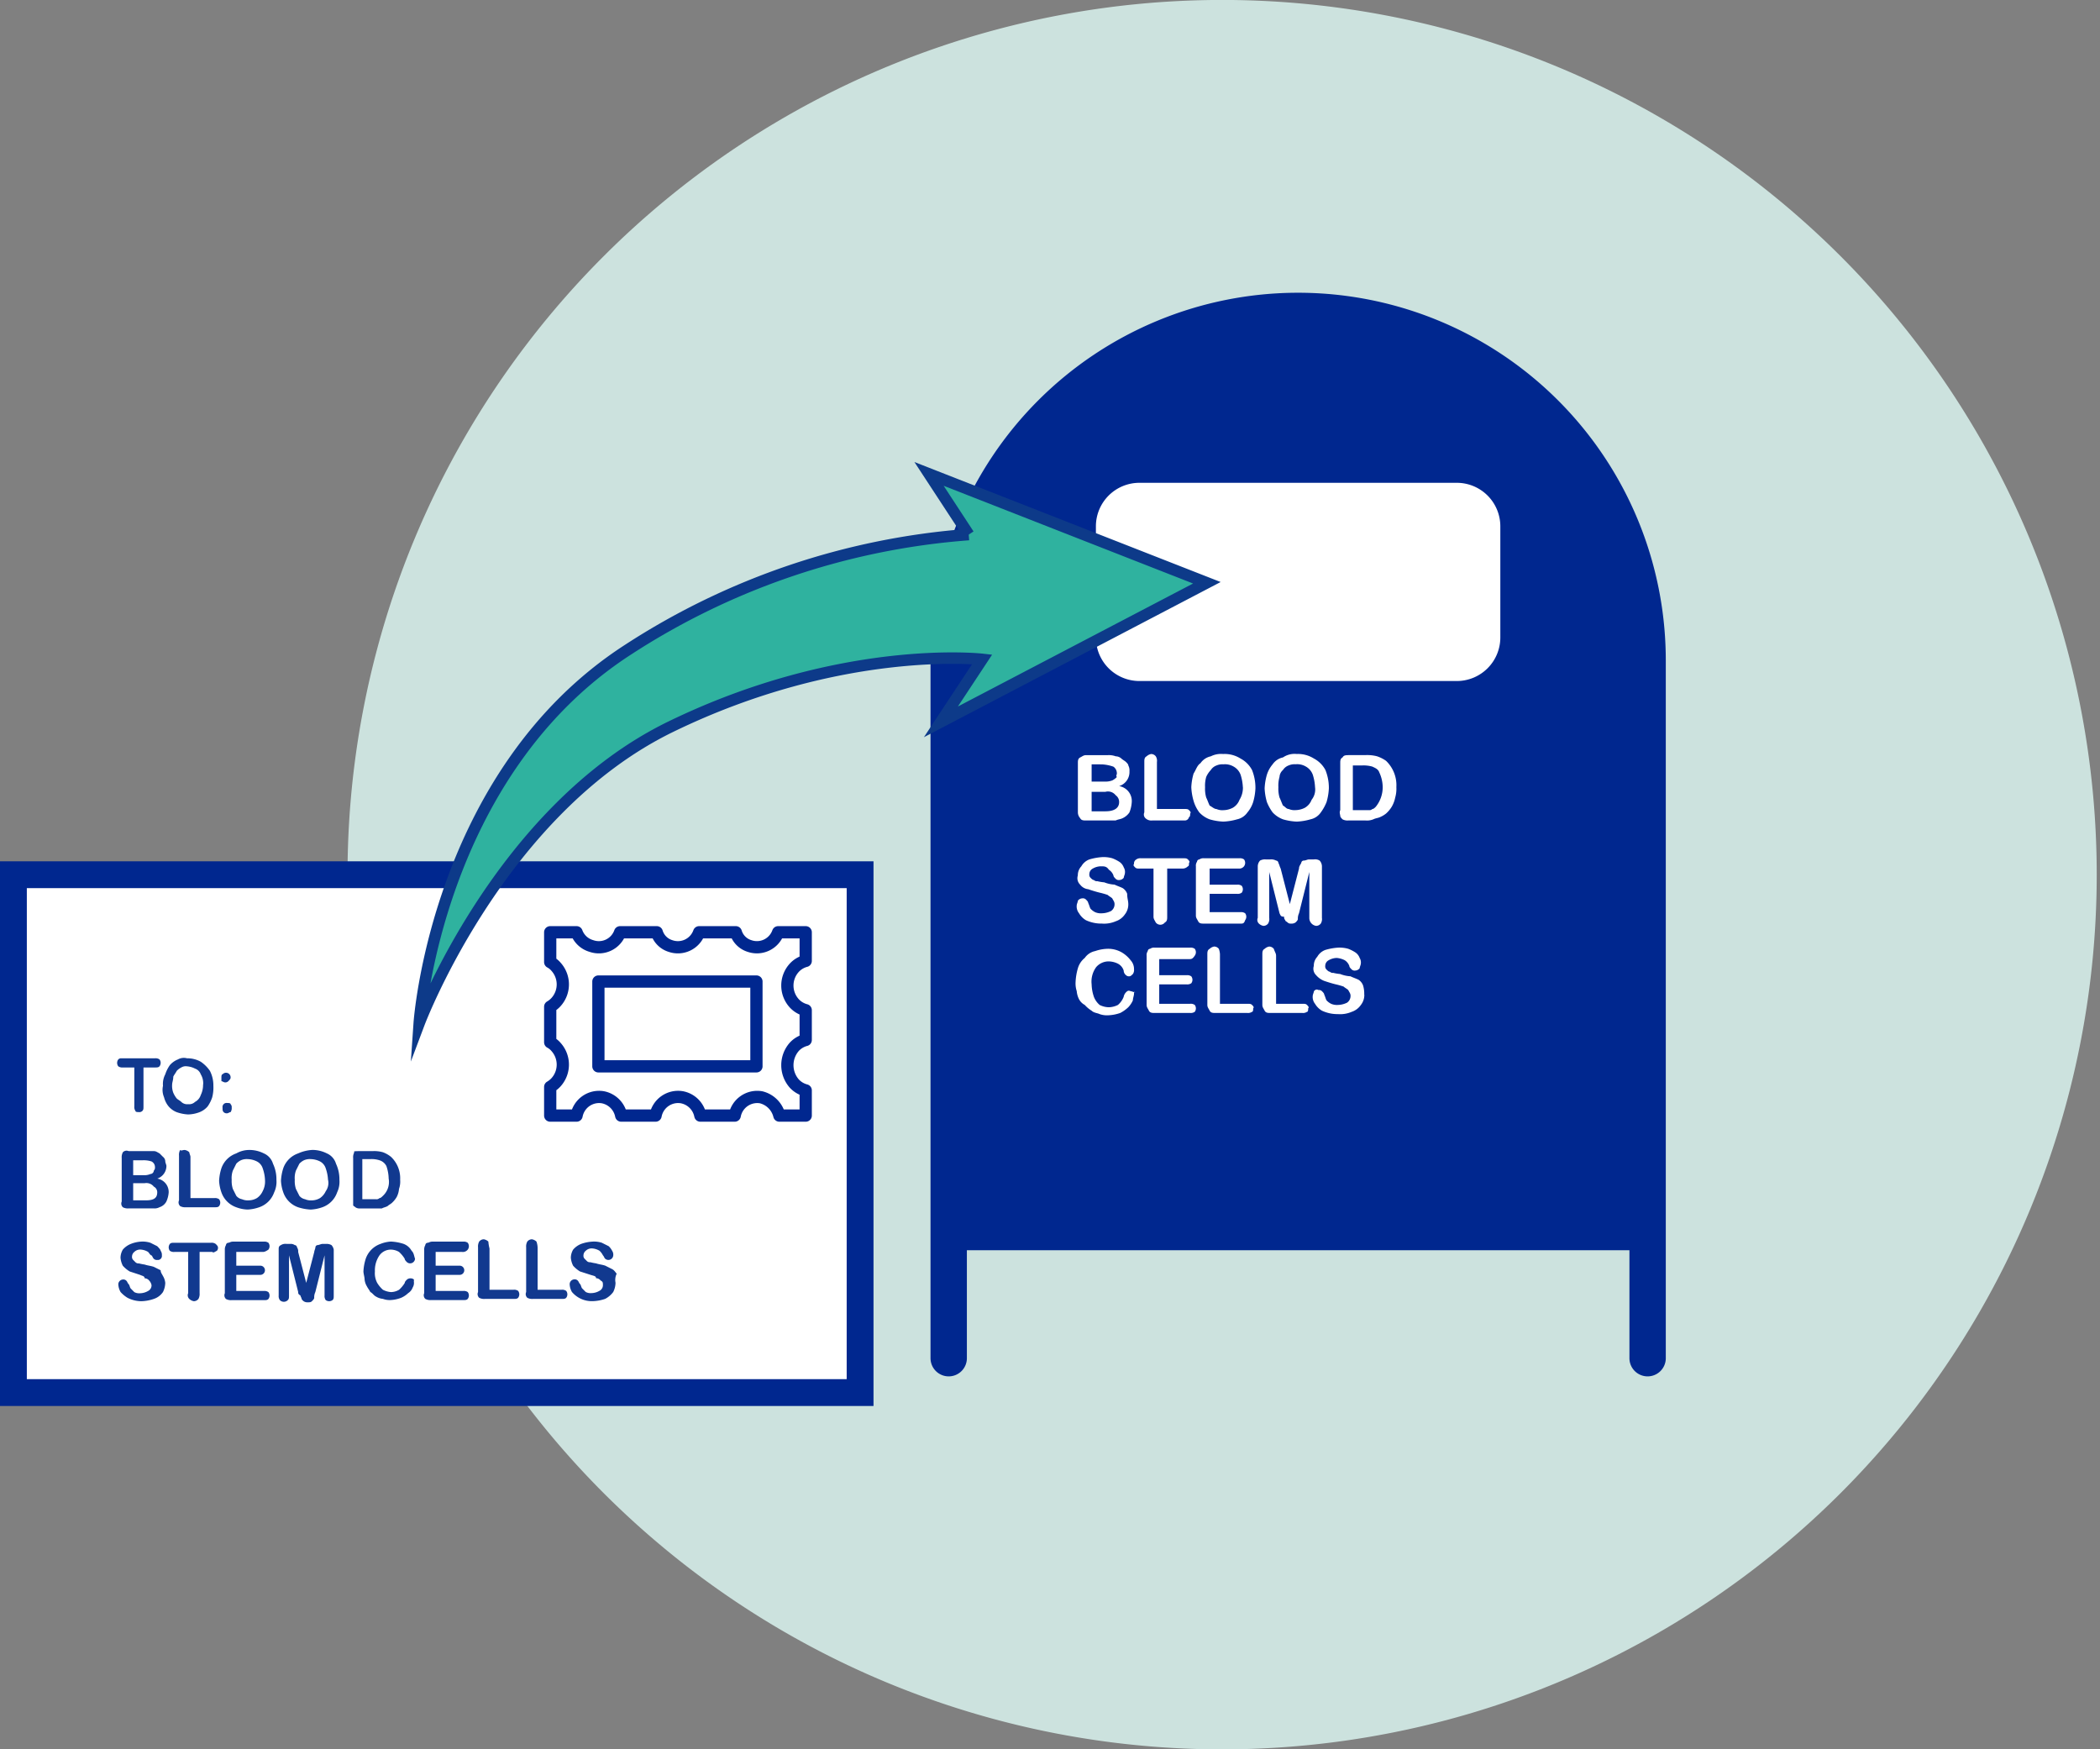 <svg xmlns="http://www.w3.org/2000/svg" xmlns:xlink="http://www.w3.org/1999/xlink" width="156.543" height="130.392" viewBox="0 0 156.543 130.392">
  <rect x="0" y="0" width="156.543" height="130.392" fill="#808080" stroke="none"/>
  <defs>
    <clipPath id="clip-path">
      <path id="Path_41570" data-name="Path 41570" d="M0,0H155.756V-130.392H0Z" fill="none"/>
    </clipPath>
  </defs>
  <g id="lyf_dtc_icon_envelope-4" transform="translate(0.543)">
    <g id="Group_18186" data-name="Group 18186" transform="translate(0 130.392)" clip-path="url(#clip-path)">
      <g id="Group_18178" data-name="Group 18178" transform="translate(155.756 -65.196)">
        <path id="Path_41562" data-name="Path 41562" d="M0,0A65.2,65.2,0,0,1-65.2,65.2,65.2,65.2,0,0,1-130.392,0,65.2,65.2,0,0,1-65.2-65.2,65.2,65.2,0,0,1,0,0" fill="#cce2de"/>
      </g>
      <g id="Group_18179" data-name="Group 18179" transform="translate(70.177 -29.154)">
        <path id="Path_41563" data-name="Path 41563" d="M0,0V-9.48m0,0V-52.013A26.05,26.05,0,0,1,26.049-78.062,26.05,26.05,0,0,1,52.1-52.013V-9.4H0Zm52.1,0V0" fill="#fff"/>
      </g>
      <g id="Group_18180" data-name="Group 18180" transform="translate(70.177 -29.154)">
        <path id="Path_41564" data-name="Path 41564" d="M0,0V-9.48m0,0V-52.013A26.05,26.05,0,0,1,26.049-78.062,26.05,26.05,0,0,1,52.1-52.013V-9.4H0Zm52.1,0V0" fill="#00278f" stroke="#00278f" stroke-linecap="round" stroke-linejoin="round" stroke-width="2.71"/>
      </g>
      <g id="Group_18181" data-name="Group 18181" transform="translate(110.444 -91.159)">
        <path id="Path_41565" data-name="Path 41565" d="M0,0V8.284a2.392,2.392,0,0,1-2.391,2.392H-26.049A2.391,2.391,0,0,1-28.44,8.284V0a2.39,2.39,0,0,1,2.391-2.391H-2.391A2.391,2.391,0,0,1,0,0" fill="#fff"/>
      </g>
      <g id="Group_18182" data-name="Group 18182" transform="translate(110.444 -91.159)">
        <path id="Path_41566" data-name="Path 41566" d="M0,0V8.284a2.392,2.392,0,0,1-2.391,2.392H-26.049A2.391,2.391,0,0,1-28.44,8.284V0a2.39,2.39,0,0,1,2.391-2.391H-2.391A2.391,2.391,0,0,1,0,0Z" fill="none" stroke="#fff" stroke-linecap="round" stroke-linejoin="round" stroke-width="1.708"/>
      </g>
      <g id="Group_18183" data-name="Group 18183" transform="translate(81.942 -69.235)">
        <path id="Path_41567" data-name="Path 41567" d="M0,0H-1.537c-.171,0-.342,0-.427-.171A.65.65,0,0,1-2.135-.6V-4.27c0-.171,0-.342.171-.427s.256-.171.427-.171H.085a1.449,1.449,0,0,1,.6.085.65.65,0,0,1,.427.171c.086.085.257.171.342.256s.171.171.171.256a.775.775,0,0,1,.085.428,1.1,1.1,0,0,1-.769,1.11,1.127,1.127,0,0,1,.94,1.2A2.5,2.5,0,0,1,1.708-.6,1.25,1.25,0,0,1,1.2-.171C1.025-.085.854-.085.683,0ZM-.085-2.135H-1.11V-.683H-.085C.6-.683.939-.939.939-1.366a.606.606,0,0,0-.256-.513.728.728,0,0,0-.768-.256M-1.11-4.185V-2.9h.939a1.449,1.449,0,0,0,.6-.085,1.207,1.207,0,0,0,.342-.256c-.086-.086,0-.171,0-.257a.607.607,0,0,0-.257-.512,3.035,3.035,0,0,0-.854-.171Zm4.868-.171v3.5h2.05c.17,0,.256,0,.341.085s.171.171.086.257c0,.085,0,.256-.086.256A.318.318,0,0,1,5.808,0H3.416A.628.628,0,0,1,2.9-.171.375.375,0,0,1,2.818-.6V-4.356c0-.171,0-.341.171-.427a.652.652,0,0,1,.342-.171.445.445,0,0,1,.341.171.639.639,0,0,1,.086.427m4.953-.6a2.224,2.224,0,0,1,1.282.342,2.062,2.062,0,0,1,.854.854A3.554,3.554,0,0,1,11.1-2.391a4.3,4.3,0,0,1-.171,1.025,2.234,2.234,0,0,1-.427.768,1.246,1.246,0,0,1-.769.513,4.283,4.283,0,0,1-1.025.17,4.283,4.283,0,0,1-1.024-.17A2.013,2.013,0,0,1,6.918-.6a2.666,2.666,0,0,1-.427-.854A4.292,4.292,0,0,1,6.32-2.477,4.3,4.3,0,0,1,6.491-3.5c.171-.256.256-.6.512-.768a1.246,1.246,0,0,1,.769-.513,1.694,1.694,0,0,1,.939-.171m1.452,2.477a3.615,3.615,0,0,0-.17-.939,1.153,1.153,0,0,0-.513-.6,1.271,1.271,0,0,0-.769-.171A1.1,1.1,0,0,0,8.2-4.1a.857.857,0,0,0-.427.342,1.791,1.791,0,0,0-.342.513,2.369,2.369,0,0,0-.085.768,2.378,2.378,0,0,0,.085.769c.086.171.171.427.257.6.17.085.341.256.512.256a1.07,1.07,0,0,0,.512.085A1.611,1.611,0,0,0,9.4-.939a1.15,1.15,0,0,0,.512-.6,1.72,1.72,0,0,0,.256-.94m4.014-2.477a2.224,2.224,0,0,1,1.282.342,2.062,2.062,0,0,1,.854.854,3.554,3.554,0,0,1,.256,1.367A4.3,4.3,0,0,1,16.4-1.366a3.478,3.478,0,0,1-.427.768,1.246,1.246,0,0,1-.769.513,4.283,4.283,0,0,1-1.025.17,4.283,4.283,0,0,1-1.024-.17A2.013,2.013,0,0,1,12.384-.6a3.438,3.438,0,0,1-.427-.768,4.3,4.3,0,0,1-.171-1.025,4.284,4.284,0,0,1,.171-1.025,2.238,2.238,0,0,1,.427-.769,1.24,1.24,0,0,1,.769-.512,1.536,1.536,0,0,1,1.024-.257m1.367,2.477a3.616,3.616,0,0,0-.171-.939,1.147,1.147,0,0,0-.512-.6,1.271,1.271,0,0,0-.769-.171,1.1,1.1,0,0,0-.512.085.857.857,0,0,0-.427.342.738.738,0,0,0-.257.513,2.369,2.369,0,0,0-.085.768,2.378,2.378,0,0,0,.085.769c.086.171.171.427.257.6.17.085.256.256.427.256a1.07,1.07,0,0,0,.512.085,1.6,1.6,0,0,0,.683-.17,1.152,1.152,0,0,0,.513-.6,1.224,1.224,0,0,0,.256-.94m2.477-2.391H19.3a2.925,2.925,0,0,1,.854.085,2.543,2.543,0,0,1,.683.342,2.513,2.513,0,0,1,.769,1.964,2.351,2.351,0,0,1-.086.769,2.2,2.2,0,0,1-.256.683,2.26,2.26,0,0,1-.427.513,1.868,1.868,0,0,1-.427.256c-.171.085-.341.085-.512.171A1.274,1.274,0,0,1,19.3,0H18.021a.77.77,0,0,1-.427-.085c-.086-.086-.171-.171-.171-.257s-.085-.256,0-.427v-3.5c0-.171,0-.342.171-.427.085-.171.256-.171.427-.171m.341.768V-.769h1.2a.31.31,0,0,0,.256-.085c.086,0,.171-.085.257-.171a2.322,2.322,0,0,0,.512-1.452,2.634,2.634,0,0,0-.256-1.11c-.086-.256-.342-.342-.513-.427a2.369,2.369,0,0,0-.768-.086Z" fill="#fff"/>
      </g>
      <g id="Group_18184" data-name="Group 18184" transform="translate(83.565 -63.001)">
        <path id="Path_41568" data-name="Path 41568" d="M0,0A1.2,1.2,0,0,1-.256.769a1.333,1.333,0,0,1-.683.512,2.172,2.172,0,0,1-1.025.171A2.728,2.728,0,0,1-3.16,1.2,1.446,1.446,0,0,1-3.672.683a.811.811,0,0,1-.171-.6c0-.085.085-.256.085-.341a.444.444,0,0,1,.342-.171.314.314,0,0,1,.256.085c.085.086.171.171.171.257.085.17.085.256.171.427A1.189,1.189,0,0,0-2.477.6a1.087,1.087,0,0,0,.513.085A1.608,1.608,0,0,0-1.281.512.609.609,0,0,0-1.025,0c0-.171-.085-.256-.171-.427-.085-.085-.256-.171-.341-.256a5.431,5.431,0,0,0-.6-.171c-.342-.085-.6-.171-.854-.256a.863.863,0,0,1-.6-.342.664.664,0,0,1-.171-.683A.966.966,0,0,1-3.5-2.818a1.152,1.152,0,0,1,.6-.513,4.408,4.408,0,0,1,.94-.171,2.342,2.342,0,0,1,.768.086,2.889,2.889,0,0,1,.513.256.856.856,0,0,1,.341.427.639.639,0,0,1,.086.427c0,.085-.086.256-.086.342a.441.441,0,0,1-.341.17.31.31,0,0,1-.256-.085c-.086-.085-.171-.171-.171-.256a.852.852,0,0,0-.342-.427c-.171-.256-.342-.256-.6-.256a1.238,1.238,0,0,0-.6.17.471.471,0,0,0-.256.427.314.314,0,0,0,.086.257c.085.085.17.17.256.17a.311.311,0,0,0,.256.086,2.974,2.974,0,0,0,.512.085,2.48,2.48,0,0,0,.769.171c.171.085.427.171.6.256a.852.852,0,0,1,.342.427C-.085-.427,0-.256,0,0M4.014-2.648H2.9V.939c0,.171,0,.342-.171.428a.427.427,0,0,1-.683,0C1.964,1.2,1.879,1.11,1.879.939V-2.648H.854c-.171,0-.256,0-.342-.085S.342-2.9.427-2.989A.343.343,0,0,1,.6-3.331a.509.509,0,0,1,.341-.085H4.1c.17,0,.256,0,.341.085s.171.171.086.256c0,.086,0,.257-.086.257a.553.553,0,0,1-.427.17m4.27,0H6.064v1.2h2.05a.515.515,0,0,1,.341.085.427.427,0,0,1,0,.513.509.509,0,0,1-.341.085H6.064V.6H8.37a.509.509,0,0,1,.341.085.428.428,0,0,1,0,.513c-.085.256-.17.256-.341.256H5.637c-.171,0-.342,0-.427-.171s-.171-.256-.171-.427V-2.818a.51.51,0,0,1,.085-.342A.184.184,0,0,1,5.3-3.331a.51.51,0,0,1,.342-.085H8.284a.51.51,0,0,1,.342.085.428.428,0,0,1,0,.513.443.443,0,0,1-.342.17M11.274.683l-.769-3.074V1.025a.645.645,0,0,1-.085.427.449.449,0,0,1-.342.171.652.652,0,0,1-.342-.171.377.377,0,0,1-.085-.427V-2.818a.648.648,0,0,1,.171-.427.771.771,0,0,1,.427-.086h.341a.771.771,0,0,1,.427.086.183.183,0,0,1,.171.17c.086.171.086.257.171.427L12.042,0l.684-2.648c0-.17.085-.256.17-.427a.185.185,0,0,1,.171-.17c.171,0,.256-.086.427-.086h.342a.639.639,0,0,1,.427.086.653.653,0,0,1,.171.427V1.025a.639.639,0,0,1-.086.427.447.447,0,0,1-.341.171.594.594,0,0,1-.513-.6V-2.391L12.726.683a.926.926,0,0,0-.086.427c0,.086-.085.171-.171.257a.515.515,0,0,1-.341.085.314.314,0,0,1-.256-.085c-.086-.086-.171-.086-.171-.171a.316.316,0,0,1-.086-.257c-.256,0-.256-.085-.341-.256" fill="#fff"/>
      </g>
      <g id="Group_18185" data-name="Group 18185" transform="translate(83.992 -56.339)">
        <path id="Path_41569" data-name="Path 41569" d="M0,0C0,.171-.085.342-.085.512a1.791,1.791,0,0,1-.342.513,2.576,2.576,0,0,1-.6.427,3.042,3.042,0,0,1-.854.171,1.668,1.668,0,0,1-.683-.086c-.171-.085-.427-.085-.6-.256A2.234,2.234,0,0,1-3.672.854,1.03,1.03,0,0,1-4.1.427a1.6,1.6,0,0,1-.17-.6,1.859,1.859,0,0,1-.086-.683,4.292,4.292,0,0,1,.171-1.025,1.537,1.537,0,0,1,.513-.769A1.242,1.242,0,0,1-2.9-3.16a3.073,3.073,0,0,1,.94-.171,2.04,2.04,0,0,1,1.025.256,2.316,2.316,0,0,1,.683.6A.97.97,0,0,1,0-1.794a.516.516,0,0,1-.085.342c-.086.085-.171.171-.257.171A.311.311,0,0,1-.6-1.367a.445.445,0,0,1-.171-.341A.873.873,0,0,0-1.2-2.221a1.6,1.6,0,0,0-.683-.17,1.221,1.221,0,0,0-.939.427A1.831,1.831,0,0,0-3.16-.683a3.066,3.066,0,0,0,.171.939,1.524,1.524,0,0,0,.427.6,1.6,1.6,0,0,0,.683.171A1.6,1.6,0,0,0-1.2.854a1.524,1.524,0,0,0,.427-.6A.652.652,0,0,1-.6-.085c.086-.086.171-.171.342-.086.085,0,.256.086.341.086C0-.171,0-.085,0,0M4.1-2.562H1.879v1.2h2.05a.515.515,0,0,1,.341.086.426.426,0,0,1,0,.512.51.51,0,0,1-.341.086H1.879V.769H4.185a.513.513,0,0,1,.342.085.431.431,0,0,1,0,.513.519.519,0,0,1-.342.085H1.537c-.17,0-.341,0-.427-.171S.939,1.025.939.854V-2.818a.517.517,0,0,1,.086-.342A.183.183,0,0,1,1.2-3.331a.509.509,0,0,1,.341-.085H4.185a.513.513,0,0,1,.342.085.431.431,0,0,1,0,.513c-.171.256-.257.256-.427.256m2.306-.256V.769H8.455c.171,0,.256,0,.342.085s.171.171.085.256c0,.086,0,.257-.085.257a.516.516,0,0,1-.342.085H6.064c-.171,0-.342,0-.427-.171s-.171-.256-.171-.427V-2.9c0-.171,0-.341.171-.427A.652.652,0,0,1,5.978-3.5a.447.447,0,0,1,.342.171,1.266,1.266,0,0,1,.086.513m4.184,0V.769h1.965c.171,0,.256,0,.341.085s.171.171.086.256c0,.086,0,.257-.086.257a.515.515,0,0,1-.341.085H10.163c-.17,0-.341,0-.427-.171s-.17-.256-.17-.427V-2.9c0-.171,0-.341.17-.427a.652.652,0,0,1,.342-.171.449.449,0,0,1,.342.171c.085.256.17.342.17.513m6.577,2.9a1.2,1.2,0,0,1-.256.769,1.337,1.337,0,0,1-.684.513,2.167,2.167,0,0,1-1.025.17,2.727,2.727,0,0,1-1.195-.256,1.454,1.454,0,0,1-.513-.512.816.816,0,0,1-.171-.6c0-.086.086-.256.086-.342.085-.085.171-.171.341-.085a.316.316,0,0,1,.257.085c.085.086.171.171.171.256.085.171.085.257.17.427a1.178,1.178,0,0,0,.342.257A1.083,1.083,0,0,0,15.2.854a1.612,1.612,0,0,0,.684-.171.609.609,0,0,0,.256-.512c0-.171-.086-.256-.171-.427-.085-.086-.256-.171-.342-.256a5.2,5.2,0,0,0-.6-.171c-.342-.086-.6-.171-.854-.256a1.522,1.522,0,0,1-.6-.428.662.662,0,0,1-.171-.683.97.97,0,0,1,.256-.683,1.147,1.147,0,0,1,.6-.512,4.349,4.349,0,0,1,.939-.171,2.375,2.375,0,0,1,.769.085,2.847,2.847,0,0,1,.512.256.852.852,0,0,1,.342.427.64.64,0,0,1,.086.427c0,.086-.086.257-.086.342a.444.444,0,0,1-.342.171.312.312,0,0,1-.256-.086c-.085-.085-.171-.17-.171-.256a.856.856,0,0,0-.341-.427,1.583,1.583,0,0,0-.6-.171,1.236,1.236,0,0,0-.6.171.471.471,0,0,0-.256.427.314.314,0,0,0,.085.256c.086.086.171.171.256.171a.318.318,0,0,0,.257.086,3.057,3.057,0,0,0,.512.085,2.509,2.509,0,0,0,.769.171c.171.085.427.171.6.256a.856.856,0,0,1,.341.427,2.109,2.109,0,0,1,.086.683" fill="#fff"/>
      </g>
    </g>
    <path id="Path_41571" data-name="Path 41571" d="M.457-26.591H63.572v-38.6H.457Z" transform="translate(0 130.392)" fill="#fff" stroke="#00278f" stroke-width="2"/>
    <g id="Group_18191" data-name="Group 18191" transform="translate(0 130.392)" clip-path="url(#clip-path)">
      <path id="Path_41572" data-name="Path 41572" d="M.457-26.592H63.573V-65.2H.457Z" fill="none" stroke="#00278f" stroke-width="0.913"/>
      <g id="Group_18187" data-name="Group 18187" transform="translate(58.664 -52.361)">
        <path id="Path_41573" data-name="Path 41573" d="M0,0A1.766,1.766,0,0,1,.854-.512V-2.733A1.781,1.781,0,0,1,0-3.245,1.965,1.965,0,0,1,0-5.893a1.775,1.775,0,0,1,.854-.513V-8.541H-1.2A1.681,1.681,0,0,1-3.331-7.516,1.537,1.537,0,0,1-4.356-8.541H-7.089A1.681,1.681,0,0,1-9.224-7.516a1.537,1.537,0,0,1-1.025-1.025h-2.733a1.681,1.681,0,0,1-2.135,1.025,1.663,1.663,0,0,1-1.11-1.025h-1.965V-6.32a1.488,1.488,0,0,1,.427.342,1.964,1.964,0,0,1,0,2.647,1.835,1.835,0,0,1-.427.342V-.342A1.505,1.505,0,0,1-17.765,0a1.965,1.965,0,0,1,0,2.648,1.831,1.831,0,0,1-.427.341V5.124h1.965a1.708,1.708,0,0,1,1.964-1.366A1.732,1.732,0,0,1-12.9,5.124h2.562A1.708,1.708,0,0,1-8.37,3.758,1.732,1.732,0,0,1-7,5.124h2.562A1.708,1.708,0,0,1-2.477,3.758,1.853,1.853,0,0,1-1.11,5.124H.854V3.245A1.766,1.766,0,0,1,0,2.733,2.077,2.077,0,0,1,0,0ZM-14.6-4.868H-2.819v6.32H-14.6Z" fill="none" stroke="#00278f" stroke-linecap="round" stroke-linejoin="round" stroke-width="0.913"/>
      </g>
      <g id="Group_18188" data-name="Group 18188" transform="translate(10.324 -40.319)">
        <path id="Path_41574" data-name="Path 41574" d="M0,0H-1.281a.77.77,0,0,1-.427-.085.376.376,0,0,1-.086-.427V-3.758a.773.773,0,0,1,.086-.427.375.375,0,0,1,.427-.085H.6c.171,0,.256.085.427.17l.256.257a.442.442,0,0,1,.171.341c0,.086.085.257.085.342a1,1,0,0,1-.683.939A1.015,1.015,0,0,1,1.708-1.2a2,2,0,0,1-.171.684.875.875,0,0,1-.512.427A.772.772,0,0,1,.6,0ZM-.085-1.879H-.939V-.6H0c.6,0,.854-.171.854-.6A.471.471,0,0,0,.6-1.623a.708.708,0,0,0-.683-.256M-.939-3.587v1.11h.768a1.089,1.089,0,0,0,.513-.085A.272.272,0,0,0,.6-2.818a.314.314,0,0,0,.085-.257A.471.471,0,0,0,.427-3.5a1.883,1.883,0,0,0-.683-.085Zm4.27-.256V-.769H5.124a.517.517,0,0,1,.342.086.426.426,0,0,1,0,.512c-.085.086-.171.086-.342.086H2.989a.773.773,0,0,1-.427-.086A.375.375,0,0,1,2.477-.6V-3.929a.763.763,0,0,1,.085-.427c.086.086.171,0,.342,0a.652.652,0,0,1,.341.171c0,.085.086.256.086.342m4.356-.513A2.378,2.378,0,0,1,8.8-4.1a1.215,1.215,0,0,1,.683.769,2.714,2.714,0,0,1,.256,1.2,1.84,1.84,0,0,1-.17.939A1.8,1.8,0,0,1,8.455-.085,3.034,3.034,0,0,1,7.6.085a2.526,2.526,0,0,1-.854-.17A1.8,1.8,0,0,1,5.637-1.2a3.035,3.035,0,0,1-.171-.854,3.616,3.616,0,0,1,.171-.939A1.8,1.8,0,0,1,6.747-4.1a1.963,1.963,0,0,1,.94-.256m1.2,2.221a3,3,0,0,0-.171-.854A.873.873,0,0,0,8.284-3.5,1.619,1.619,0,0,0,7.6-3.673a1.083,1.083,0,0,0-.512.086,1.18,1.18,0,0,0-.342.256l-.256.513a1.668,1.668,0,0,0-.086.683,1.9,1.9,0,0,0,.086.683l.256.513a.73.73,0,0,0,.427.256A1.085,1.085,0,0,0,7.687-.6a1.232,1.232,0,0,0,.6-.171,1.25,1.25,0,0,0,.427-.512,1.534,1.534,0,0,0,.171-.854m3.5-2.221a2.375,2.375,0,0,1,1.11.256,1.216,1.216,0,0,1,.684.769,2.742,2.742,0,0,1,.256,1.2,1.84,1.84,0,0,1-.171.939,1.8,1.8,0,0,1-1.11,1.111,3.041,3.041,0,0,1-.854.17,3.614,3.614,0,0,1-.94-.17A1.8,1.8,0,0,1,10.249-1.2a3.035,3.035,0,0,1-.171-.854,3.616,3.616,0,0,1,.171-.939A1.8,1.8,0,0,1,11.359-4.1a2.962,2.962,0,0,1,1.025-.256m1.2,2.221a3.035,3.035,0,0,0-.171-.854.877.877,0,0,0-.427-.513,1.626,1.626,0,0,0-.683-.171,1.085,1.085,0,0,0-.513.086,1.189,1.189,0,0,0-.341.256l-.257.513a1.65,1.65,0,0,0-.085.683,1.88,1.88,0,0,0,.085.683l.257.513a.724.724,0,0,0,.427.256,1.083,1.083,0,0,0,.512.085,1.236,1.236,0,0,0,.6-.171,1.257,1.257,0,0,0,.427-.512,1.055,1.055,0,0,0,.171-.854M15.8-4.27h1.111a2.372,2.372,0,0,1,.768.085,2.129,2.129,0,0,1,.6.342,2.191,2.191,0,0,1,.683,1.708,1.65,1.65,0,0,1-.085.683,1.583,1.583,0,0,1-.171.6,1.851,1.851,0,0,1-.342.427c-.085.085-.256.171-.341.256-.171.086-.256.086-.427.171H15.971a.519.519,0,0,1-.342-.085c-.085-.086-.17-.086-.17-.171v-3.5a.763.763,0,0,1,.085-.427c-.085-.085.085-.085.256-.085m.342.683v2.9h1.025a.314.314,0,0,0,.256-.086c.085,0,.171-.085.256-.17a1.411,1.411,0,0,0,.427-1.282,3.037,3.037,0,0,0-.171-.939.871.871,0,0,0-.512-.427,1.905,1.905,0,0,0-.683-.086h-.6ZM1.452,5.551a1.612,1.612,0,0,1-.171.684A1.328,1.328,0,0,1,.6,6.747a3.073,3.073,0,0,1-.94.171,2.279,2.279,0,0,1-1.024-.256,2.286,2.286,0,0,1-.513-.427,1.239,1.239,0,0,1-.171-.6A.369.369,0,0,1-1.708,5.3a.311.311,0,0,1,.256.086c.086.085.086.17.171.256s.085.256.171.341l.256.257a.77.77,0,0,0,.427.085,1.236,1.236,0,0,0,.6-.171.469.469,0,0,0,.256-.427.645.645,0,0,0-.171-.341A.441.441,0,0,0-.085,5.21c0-.171-.171-.171-.342-.256L-1.2,4.7a2.255,2.255,0,0,1-.512-.427,1.583,1.583,0,0,1-.171-.6,1.232,1.232,0,0,1,.171-.6,1.524,1.524,0,0,1,.6-.427,2.474,2.474,0,0,1,.768-.171,1.888,1.888,0,0,1,.684.085l.512.256c.085.086.256.257.256.342A.517.517,0,0,1,1.2,3.5a.3.3,0,0,1-.342.341A.31.31,0,0,1,.6,3.758C.512,3.672.512,3.587.427,3.5c-.085,0-.171-.171-.256-.257a1.213,1.213,0,0,0-.513-.17.624.624,0,0,0-.512.17.446.446,0,0,0-.171.342.311.311,0,0,0,.086.256l.17.171A.316.316,0,0,0-.512,4.1a3.839,3.839,0,0,0,.427.085c.256.085.427.085.683.171l.512.256c0,.171.086.256.171.427a1.215,1.215,0,0,1,.171.512m3.5-2.306h-.94V6.32a.77.77,0,0,1-.085.427.446.446,0,0,1-.342.171.652.652,0,0,1-.342-.171A.377.377,0,0,1,3.16,6.32V3.245H2.135a.509.509,0,0,1-.341-.085.426.426,0,0,1,0-.512c.085-.086.17-.086.341-.086H4.868a.511.511,0,0,1,.342.086c.085.085.171.17.171.256A.314.314,0,0,1,5.3,3.16c-.171.085-.256.171-.341.085m3.757,0H6.747V4.27H8.541a.342.342,0,0,1,0,.684H6.747v1.2H8.8a.514.514,0,0,1,.342.086.429.429,0,0,1,0,.512c-.086.086-.171.086-.342.086H6.405a.774.774,0,0,1-.427-.086.377.377,0,0,1-.085-.427V3.075a.649.649,0,0,1,.085-.342.185.185,0,0,1,.171-.171c.086,0,.171-.085.342-.085H8.8a.513.513,0,0,1,.342.085.431.431,0,0,1,0,.513c-.257.17-.342.17-.428.17m2.648,2.99L10.676,3.5V6.491c0,.171,0,.256-.086.342a.412.412,0,0,1-.583.014l-.014-.014a.514.514,0,0,1-.086-.342V3.075c0-.171,0-.257.171-.342a.633.633,0,0,1,.427-.085h.256a.51.51,0,0,1,.342.085.184.184,0,0,1,.171.171.509.509,0,0,1,.085.341l.6,2.306.6-2.306c0-.085.085-.256.085-.341a.183.183,0,0,1,.171-.171c.085,0,.256-.085.342-.085h.256a.763.763,0,0,1,.427.085.652.652,0,0,1,.171.342V6.491c0,.171,0,.256-.086.342a.429.429,0,0,1-.512,0,.52.52,0,0,1-.086-.342V3.5L12.64,6.235a.923.923,0,0,0-.085.427c0,.085-.086.171-.171.256S12.213,7,12.042,7a.469.469,0,0,1-.427-.256c0-.085-.085-.171-.085-.256-.171-.085-.171-.171-.171-.256m8.626-.769a.645.645,0,0,1-.085.427.852.852,0,0,1-.342.427,1.8,1.8,0,0,1-.512.342,2.509,2.509,0,0,1-.769.171,1.467,1.467,0,0,1-.6-.086,1.215,1.215,0,0,1-.512-.171c-.171-.085-.256-.256-.427-.341-.086-.171-.171-.257-.257-.427a1.213,1.213,0,0,1-.17-.513c0-.171-.086-.427-.086-.6a3.658,3.658,0,0,1,.171-.939,1.791,1.791,0,0,1,1.11-1.11,2.48,2.48,0,0,1,.769-.171,3.616,3.616,0,0,1,.939.171,1.143,1.143,0,0,1,.6.512c.171.171.171.342.257.6a.365.365,0,0,1-.385.341.355.355,0,0,1-.213-.085c-.086-.085-.171-.171-.171-.256a2.26,2.26,0,0,0-.427-.513,1.235,1.235,0,0,0-.6-.17,1.049,1.049,0,0,0-.854.427A1.969,1.969,0,0,0,17.081,4.7a1.541,1.541,0,0,0,.171.854,2.26,2.26,0,0,0,.427.513,1.583,1.583,0,0,0,.6.171,1.236,1.236,0,0,0,.6-.171,2.26,2.26,0,0,0,.427-.513c0-.085.085-.17.171-.256a.426.426,0,0,1,.512,0Zm3.587-2.221H21.608V4.27H23.4a.342.342,0,1,1,0,.684H21.608v1.2h2.05A.51.51,0,0,1,24,6.235a.426.426,0,0,1,0,.512c-.085.086-.171.086-.341.086H21.266a.773.773,0,0,1-.427-.086.375.375,0,0,1-.085-.427V3.075a.649.649,0,0,1,.085-.342.183.183,0,0,1,.171-.171c.085,0,.171-.085.342-.085h2.306A.509.509,0,0,1,24,2.562a.427.427,0,0,1,0,.513.468.468,0,0,1-.427.17m2.05-.256V6.064h1.794a.509.509,0,0,1,.341.085.427.427,0,0,1,0,.513c-.085.085-.171.085-.341.085H25.28a.772.772,0,0,1-.427-.085.377.377,0,0,1-.085-.427V2.9a.77.77,0,0,1,.085-.427.446.446,0,0,1,.342-.171.648.648,0,0,1,.342.171,2.958,2.958,0,0,0,.085.512m3.587,0V6.064H31a.509.509,0,0,1,.341.085.427.427,0,0,1,0,.513c-.085.085-.171.085-.341.085H28.867a.774.774,0,0,1-.427-.085.377.377,0,0,1-.085-.427V2.9a.77.77,0,0,1,.085-.427.446.446,0,0,1,.342-.171.648.648,0,0,1,.342.171,1.488,1.488,0,0,1,.085.512m5.808,2.562a1.612,1.612,0,0,1-.171.684,1.746,1.746,0,0,1-.6.512,3.066,3.066,0,0,1-.939.171,1.936,1.936,0,0,1-1.538-.683,1.239,1.239,0,0,1-.171-.6.369.369,0,0,1,.342-.342.311.311,0,0,1,.256.086c.086.085.086.17.171.256s.086.256.171.341l.256.257a.772.772,0,0,0,.427.085,1.233,1.233,0,0,0,.6-.171.467.467,0,0,0,.256-.427c0-.171,0-.256-.171-.341a.439.439,0,0,0-.341-.171c0-.171-.171-.171-.427-.256L32.369,4.7a2.234,2.234,0,0,1-.512-.427,1.583,1.583,0,0,1-.171-.6,1.232,1.232,0,0,1,.171-.6,1.517,1.517,0,0,1,.6-.427,2.993,2.993,0,0,1,.854-.171,1.883,1.883,0,0,1,.683.085l.512.256a1.192,1.192,0,0,1,.257.342.516.516,0,0,1,.085.342.364.364,0,0,1-.385.341.371.371,0,0,1-.213-.085c-.085-.086-.085-.171-.171-.256a1.162,1.162,0,0,0-.256-.342,1.215,1.215,0,0,0-.512-.171.63.63,0,0,0-.513.171.447.447,0,0,0-.171.342.314.314,0,0,0,.086.256l.171.171a.314.314,0,0,0,.256.085,3.842,3.842,0,0,0,.427.086c.256.085.427.085.683.17l.512.257c.171.085.257.256.342.341a1.054,1.054,0,0,0-.085.683" fill="#11398f"/>
      </g>
      <g id="Group_18189" data-name="Group 18189" transform="translate(11.007 -50.824)">
        <path id="Path_41575" data-name="Path 41575" d="M0,0H-.854V2.9c0,.171,0,.256-.085.341a.314.314,0,0,1-.257.086c-.085,0-.256,0-.256-.086A.509.509,0,0,1-1.537,2.9V0h-.854a.51.51,0,0,1-.342-.085.428.428,0,0,1,0-.513.3.3,0,0,1,.171-.085H0A.513.513,0,0,1,.342-.6a.431.431,0,0,1,0,.513C.256,0,.171,0,0,0M2.391-.683a2.027,2.027,0,0,1,1.025.256A2.613,2.613,0,0,1,4.1.256a2.379,2.379,0,0,1,.256,1.111,2.892,2.892,0,0,1-.086.854,2.569,2.569,0,0,1-.341.683,1.534,1.534,0,0,1-.6.427,2.527,2.527,0,0,1-.854.171,3.035,3.035,0,0,1-.854-.171,1.534,1.534,0,0,1-.6-.427,1.714,1.714,0,0,1-.342-.683A1.407,1.407,0,0,1,.6,1.367,1.538,1.538,0,0,1,.769.512,2.584,2.584,0,0,1,1.11-.171a1.534,1.534,0,0,1,.6-.427.9.9,0,0,1,.683-.085m1.2,1.964A1.271,1.271,0,0,0,3.416.512.7.7,0,0,0,2.989.085a1.581,1.581,0,0,0-.6-.17A.633.633,0,0,0,1.964,0a1.189,1.189,0,0,0-.341.256c-.086.171-.171.256-.256.427,0,.256-.086.427-.086.6a1.433,1.433,0,0,0,.086.6,1.833,1.833,0,0,0,.256.427c.085.085.256.171.341.256a.631.631,0,0,0,.513.171.628.628,0,0,0,.512-.171.874.874,0,0,0,.427-.512,1.708,1.708,0,0,0,.171-.769M5.381,3.416a.312.312,0,0,1-.257-.085c-.085-.086-.085-.171-.085-.342a.3.3,0,0,1,.342-.341c.085,0,.256,0,.256.085a.31.31,0,0,1,.085.256.51.51,0,0,1-.085.342c-.086,0-.171.085-.256.085M4.954.769c0-.086,0-.257.085-.257a.342.342,0,0,1,.6.257c0,.085-.086.17-.171.256a.31.31,0,0,1-.256.085c-.086,0-.171-.085-.256-.085Z" fill="#11398f"/>
      </g>
      <g id="Group_18190" data-name="Group 18190" transform="translate(71.671 -90.545)">
        <path id="Path_41576" data-name="Path 41576" d="M0,0-2.96-4.523,17.751,3.592-2.075,13.959,1,9.3S-9.449,8.111-22.22,14.325-40.962,36.406-40.962,36.406s1.275-18.6,15.568-27.829A53.917,53.917,0,0,1,0,0" fill="#2fb29f" stroke="#0d3a89" stroke-miterlimit="10" stroke-width="0.854"/>
      </g>
    </g>
  </g>
</svg>
